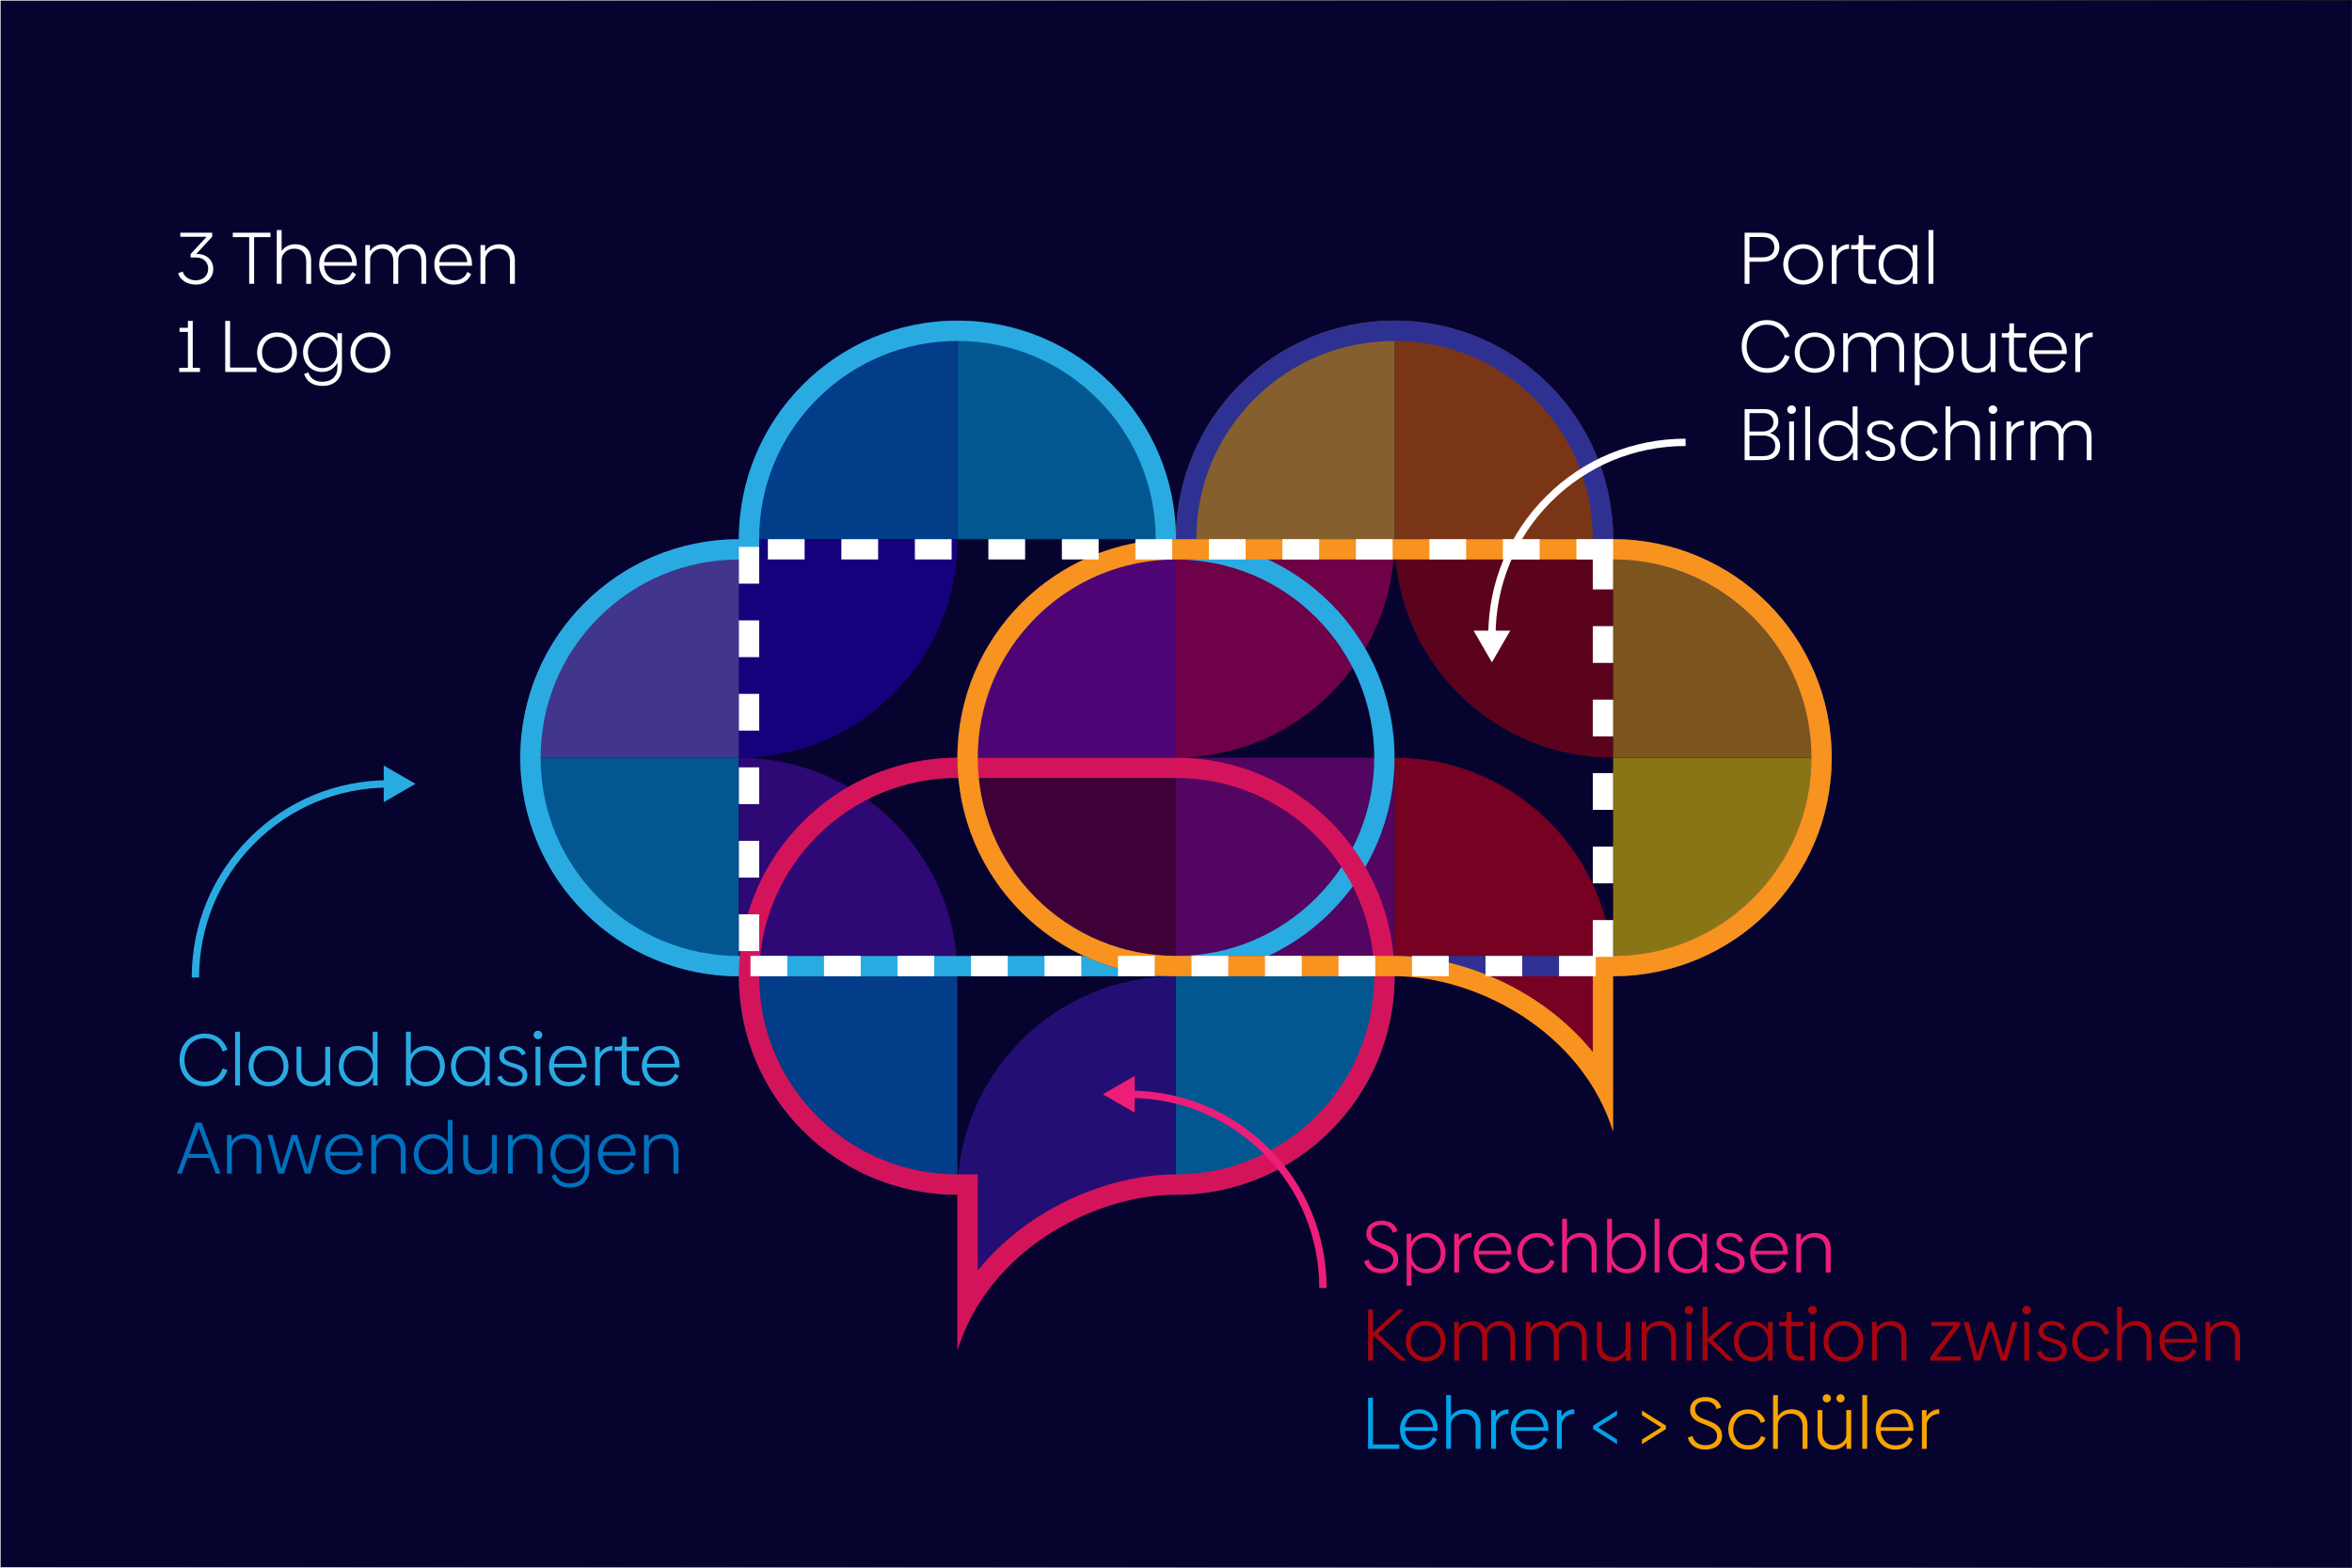 <?xml version="1.0" encoding="UTF-8"?> <svg xmlns="http://www.w3.org/2000/svg" xmlns:xlink="http://www.w3.org/1999/xlink" id="Ebene_1" data-name="Ebene 1" viewBox="0 0 1920 1280"><defs><style> .cls-1 { fill: #a6040d; } .cls-2 { fill: url(#Unbenannter_Verlauf); } .cls-3 { fill: #520eb1; } .cls-4 { fill: #d4145a; } .cls-5 { fill: #2300c3; } .cls-6 { fill: #8d06b4; } .cls-7 { fill: #6d0041; } .cls-8 { fill: #006fd8; } .cls-9 { fill: #ed1e79; } .cls-10 { fill: #0071bc; } .cls-11 { fill: #07032f; } .cls-12 { fill: #ca005c; } .cls-13 { fill: #95078d; } .cls-14 { fill: #e49c0f; } .cls-15 { fill: #fff; } .cls-16 { fill: #da0016; } .cls-17 { fill: #f7931e; } .cls-18 { fill: #2e3192; } .cls-19 { fill: #29abe2; } .cls-20 { opacity: .53; } .cls-21 { fill: #7664de; } .cls-22 { fill: #f6b22b; } .cls-23 { fill: #00a3e9; } .cls-24 { fill: #e06300; } .cls-25 { fill: #3c1bb2; } .cls-26 { fill: #f7a400; } .cls-27 { fill: #ffdc00; } </style><linearGradient id="Unbenannter_Verlauf" data-name="Unbenannter Verlauf" x1="-.5" y1="640" x2="1920.5" y2="640" gradientUnits="userSpaceOnUse"><stop offset="0" stop-color="#fff"></stop><stop offset="1" stop-color="#1d1d1b"></stop></linearGradient></defs><g><rect class="cls-11" width="1920" height="1280"></rect><path class="cls-2" d="M1920.5,1280.5H-.5V-.5h1921v1281ZM.5,1279.5h1919V.5H.5v1279Z"></path></g><g><path class="cls-19" d="M146.54,865.45c0-12.66,8.82-21.54,20.52-21.54,9.78,0,15.84,5.52,18.6,13.14l-3.84,1.56c-2.4-6.78-7.26-10.92-14.82-10.92-9.36,0-16.38,7.26-16.38,17.76s7.02,17.7,16.56,17.7c7.56,0,12.24-4.08,14.64-10.92l3.84,1.56c-2.76,7.74-8.58,13.14-18.42,13.14-11.88,0-20.7-8.88-20.7-21.48Z"></path><path class="cls-19" d="M191.96,842.41h3.96v43.86h-3.96v-43.86Z"></path><path class="cls-19" d="M202.94,870.49c0-9.48,6.78-16.5,16.26-16.5s16.26,7.02,16.26,16.5-6.78,16.44-16.26,16.44-16.26-7.02-16.26-16.44ZM231.44,870.49c0-7.56-4.98-12.9-12.18-12.9s-12.3,5.34-12.3,12.9,5.04,12.84,12.3,12.84,12.18-5.4,12.18-12.84Z"></path><path class="cls-19" d="M269.54,854.65v31.62h-3.78v-5.16c-1.92,3.18-5.88,5.82-10.98,5.82-8.1,0-12.72-5.28-12.72-12.84v-19.44h3.96v18.96c0,5.88,3.72,9.78,9.66,9.72,5.82,0,9.78-4.26,9.84-8.46v-20.22h4.02Z"></path><path class="cls-19" d="M308.23,842.41v43.86h-3.72v-6.66c-2.46,4.5-6.9,7.32-12.48,7.32-8.94,0-15.48-7.02-15.48-16.5s6.48-16.44,15.42-16.44c5.46,0,9.78,2.64,12.3,6.9v-18.48h3.96ZM304.39,870.43c0-7.56-4.86-12.9-11.94-12.9s-11.94,5.58-11.94,12.9,5.04,12.96,11.94,12.96,11.94-5.34,11.94-12.96Z"></path><path class="cls-19" d="M363.13,870.43c0,9.48-6.6,16.5-15.54,16.5-5.58,0-10.02-2.82-12.48-7.32v6.66h-3.72v-43.86h3.96v18.48c2.52-4.26,6.84-6.9,12.3-6.9,8.94,0,15.48,7.08,15.48,16.44ZM359.17,870.43c0-7.32-5.16-12.9-12-12.9s-11.94,5.34-11.94,12.9,4.92,12.96,11.94,12.96,12-5.52,12-12.96Z"></path><path class="cls-19" d="M399.79,854.65v31.62h-3.72v-6.84c-2.4,4.62-6.84,7.5-12.48,7.5-8.94,0-15.48-7.02-15.48-16.5s6.6-16.2,15.48-16.2c5.64,0,10.08,2.76,12.48,7.32v-6.9h3.72ZM395.95,870.43c0-7.56-4.86-12.9-11.94-12.9s-11.94,5.58-11.94,12.9,5.04,12.96,11.94,12.96,11.94-5.34,11.94-12.96Z"></path><path class="cls-19" d="M406.03,879.49l3.42-1.32c1.08,3.54,4.32,5.64,9.3,5.64s7.86-2.04,7.86-5.7c0-8.7-19.02-4.86-19.02-15.72,0-5.22,4.38-8.4,10.86-8.4,5.52,0,9.36,2.22,10.8,6.36l-3.36,1.32c-1.2-3.12-3.78-4.62-7.44-4.62-4.44,0-6.96,1.92-6.96,5.1,0,8.22,19.02,4.08,19.02,15.66,0,5.82-4.74,9.12-11.88,9.12-6.48,0-11.04-2.7-12.6-7.44Z"></path><path class="cls-19" d="M435.61,845.05c0-1.98,1.56-3.48,3.54-3.48s3.54,1.5,3.54,3.48-1.56,3.42-3.54,3.42-3.54-1.44-3.54-3.42ZM437.17,854.65h3.96v31.62h-3.96v-31.62Z"></path><path class="cls-19" d="M464.05,883.45c5.7,0,9.3-2.28,11.04-6.9l3.06,1.86c-2.22,5.28-6.84,8.52-14.16,8.52-9.3,0-15.84-7.02-15.84-16.44s6.84-16.5,15.6-16.5,15.12,7.02,15.12,15.78c0,.66,0,1.38-.06,1.8h-26.64c.48,7.14,5.22,11.88,11.88,11.88ZM475.03,868.57c-.42-6.78-4.68-11.28-11.16-11.28s-10.98,4.5-11.7,11.28h22.86Z"></path><path class="cls-19" d="M499.99,853.99v3.72c-5.88.06-10.2,4.38-10.2,9v19.56h-3.96v-31.62h3.78v5.16c1.92-3.18,5.7-5.82,10.38-5.82Z"></path><path class="cls-19" d="M507.55,876.01v-17.88h-5.88v-3.48h3.48c1.86,0,2.7-.9,2.7-2.76v-5.28h3.78v8.04h9.9v3.48h-9.96v17.52c0,4.5,2.34,7.08,6.72,7.08h3.78v3.54h-4.44c-6.54,0-10.08-3.9-10.08-10.26Z"></path><path class="cls-19" d="M539.89,883.45c5.7,0,9.3-2.28,11.04-6.9l3.06,1.86c-2.22,5.28-6.84,8.52-14.16,8.52-9.3,0-15.84-7.02-15.84-16.44s6.84-16.5,15.6-16.5,15.12,7.02,15.12,15.78c0,.66,0,1.38-.06,1.8h-26.64c.48,7.14,5.22,11.88,11.88,11.88ZM550.87,868.57c-.42-6.78-4.68-11.28-11.16-11.28s-10.98,4.5-11.7,11.28h22.86Z"></path><path class="cls-10" d="M171.32,945.43h-18.18l-4.8,12.84h-3.96l15.42-41.7h4.8l15.48,41.7h-3.96l-4.8-12.84ZM170.12,942.13l-7.86-21.24-7.92,21.24h15.78Z"></path><path class="cls-10" d="M213.38,939.13v19.14h-4.02v-18.48c0-6.42-3.66-10.26-9.9-10.2-6,0-10.08,4.32-10.2,8.88v19.8h-3.96v-31.62h3.78v5.28c1.92-3.24,5.94-5.94,11.28-5.94,8.28,0,13.02,5.1,13.02,13.14Z"></path><path class="cls-10" d="M262.28,926.65l-8.76,31.62h-4.68l-8.52-27.06-8.46,27.06h-4.74l-8.82-31.62h4.14l7.2,27.48,8.46-27.48h4.5l8.34,27.36,7.14-27.36h4.2Z"></path><path class="cls-10" d="M281.3,955.45c5.7,0,9.3-2.28,11.04-6.9l3.06,1.86c-2.22,5.28-6.84,8.52-14.16,8.52-9.3,0-15.84-7.02-15.84-16.44s6.84-16.5,15.6-16.5,15.12,7.02,15.12,15.78c0,.66,0,1.38-.06,1.8h-26.64c.48,7.14,5.22,11.88,11.88,11.88ZM292.28,940.57c-.42-6.78-4.68-11.28-11.16-11.28s-10.98,4.5-11.7,11.28h22.86Z"></path><path class="cls-10" d="M331.16,939.13v19.14h-4.02v-18.48c0-6.42-3.66-10.26-9.9-10.2-6,0-10.08,4.32-10.2,8.88v19.8h-3.96v-31.62h3.78v5.28c1.92-3.24,5.94-5.94,11.28-5.94,8.28,0,13.02,5.1,13.02,13.14Z"></path><path class="cls-10" d="M369.44,914.41v43.86h-3.72v-6.66c-2.46,4.5-6.9,7.32-12.48,7.32-8.94,0-15.48-7.02-15.48-16.5s6.48-16.44,15.42-16.44c5.46,0,9.78,2.64,12.3,6.9v-18.48h3.96ZM365.6,942.43c0-7.56-4.86-12.9-11.94-12.9s-11.94,5.58-11.94,12.9,5.04,12.96,11.94,12.96,11.94-5.34,11.94-12.96Z"></path><path class="cls-10" d="M405.62,926.65v31.62h-3.78v-5.16c-1.92,3.18-5.88,5.82-10.98,5.82-8.1,0-12.72-5.28-12.72-12.84v-19.44h3.96v18.96c0,5.88,3.72,9.78,9.66,9.72,5.82,0,9.78-4.26,9.84-8.46v-20.22h4.02Z"></path><path class="cls-10" d="M442.76,939.13v19.14h-4.02v-18.48c0-6.42-3.66-10.26-9.9-10.2-6,0-10.08,4.32-10.2,8.88v19.8h-3.96v-31.62h3.78v5.28c1.92-3.24,5.94-5.94,11.28-5.94,8.28,0,13.02,5.1,13.02,13.14Z"></path><path class="cls-10" d="M481.1,926.65v27.72c0,9.3-6,15.3-16.02,15.3-7.8,0-12.84-3.66-14.88-9.72l3.48-1.32c1.62,5.04,5.7,7.62,11.46,7.62,7.56,0,12.24-4.44,12.24-11.58v-3.9c-2.4,4.56-6.78,7.5-12.48,7.5-9,0-15.54-7.02-15.54-16.14s6.6-16.14,15.54-16.14c5.7,0,10.08,2.88,12.48,7.44v-6.78h3.72ZM477.14,942.31c0-7.44-4.86-12.78-11.76-12.78s-12.06,5.52-12.06,12.78,5.1,12.78,11.94,12.78,11.88-5.34,11.88-12.78Z"></path><path class="cls-10" d="M503.96,955.45c5.7,0,9.3-2.28,11.04-6.9l3.06,1.86c-2.22,5.28-6.84,8.52-14.16,8.52-9.3,0-15.84-7.02-15.84-16.44s6.84-16.5,15.6-16.5,15.12,7.02,15.12,15.78c0,.66,0,1.38-.06,1.8h-26.64c.48,7.14,5.22,11.88,11.88,11.88ZM514.94,940.57c-.42-6.78-4.68-11.28-11.16-11.28s-10.98,4.5-11.7,11.28h22.86Z"></path><path class="cls-10" d="M553.81,939.13v19.14h-4.02v-18.48c0-6.42-3.66-10.26-9.9-10.2-6,0-10.08,4.32-10.2,8.88v19.8h-3.96v-31.62h3.78v5.28c1.92-3.24,5.94-5.94,11.28-5.94,8.28,0,13.02,5.1,13.02,13.14Z"></path></g><g><path class="cls-9" d="M1113.45,1029.84l3.84-1.44c1.2,4.86,5.04,7.62,10.62,7.62s9.48-2.88,9.48-7.38c0-11.94-22.02-7.26-22.02-21.54,0-6.12,4.8-10.44,12.66-10.44,6.78,0,11.16,3.18,12.78,8.46l-3.84,1.44c-1.32-4.38-4.32-6.36-9.12-6.36-5.46,0-8.46,2.7-8.46,6.48,0,11.34,22.08,6.42,22.08,21.84,0,6.66-5.46,11.04-13.8,11.04-7.32,0-12.48-3.6-14.22-9.72Z"></path><path class="cls-9" d="M1180.05,1023.18c0,9.42-6.6,16.44-15.54,16.44-5.4,0-9.72-2.58-12.24-6.84v16.92h-3.96v-42.36h3.72v6.72c2.46-4.56,6.96-7.38,12.54-7.38,9,0,15.48,7.08,15.48,16.5ZM1176.09,1023.18c0-7.44-5.1-12.96-12-12.96s-11.94,5.34-11.94,12.96,4.86,12.9,11.94,12.9,12-5.52,12-12.9Z"></path><path class="cls-9" d="M1201.23,1006.68v3.72c-5.88.06-10.2,4.38-10.2,9v19.56h-3.96v-31.62h3.78v5.16c1.92-3.18,5.7-5.82,10.38-5.82Z"></path><path class="cls-9" d="M1218.99,1036.14c5.7,0,9.3-2.28,11.04-6.9l3.06,1.86c-2.22,5.28-6.84,8.52-14.16,8.52-9.3,0-15.84-7.02-15.84-16.44s6.84-16.5,15.6-16.5,15.12,7.02,15.12,15.78c0,.66,0,1.38-.06,1.8h-26.64c.48,7.14,5.22,11.88,11.88,11.88ZM1229.97,1021.26c-.42-6.78-4.68-11.28-11.16-11.28s-10.98,4.5-11.7,11.28h22.86Z"></path><path class="cls-9" d="M1238.67,1023.18c0-9.42,6.78-16.44,16.02-16.44,7.32,0,12.48,4.32,14.16,9.72l-3.6,1.44c-1.44-4.74-5.28-7.56-10.44-7.56-6.96,0-12.12,5.28-12.12,12.84s5.16,12.84,12.18,12.84c5.22,0,9.12-2.82,10.56-7.5l3.6,1.38c-1.68,5.4-6.84,9.72-14.22,9.72-9.3,0-16.14-6.96-16.14-16.44Z"></path><path class="cls-9" d="M1303.29,1019.82v19.14h-4.02v-18.48c0-6.42-3.66-10.26-9.9-10.2-6,0-10.08,4.32-10.2,8.88v19.8h-3.96v-43.86h3.96v17.22c1.98-3.12,5.88-5.64,11.1-5.64,8.28,0,13.02,5.1,13.02,13.14Z"></path><path class="cls-9" d="M1343.67,1023.12c0,9.48-6.6,16.5-15.54,16.5-5.58,0-10.02-2.82-12.48-7.32v6.66h-3.72v-43.86h3.96v18.48c2.52-4.26,6.84-6.9,12.3-6.9,8.94,0,15.48,7.08,15.48,16.44ZM1339.71,1023.12c0-7.32-5.16-12.9-12-12.9s-11.94,5.34-11.94,12.9,4.92,12.96,11.94,12.96,12-5.52,12-12.96Z"></path><path class="cls-9" d="M1350.69,995.1h3.96v43.86h-3.96v-43.86Z"></path><path class="cls-9" d="M1393.41,1007.34v31.62h-3.72v-6.84c-2.4,4.62-6.84,7.5-12.48,7.5-8.94,0-15.48-7.02-15.48-16.5s6.6-16.2,15.48-16.2c5.64,0,10.08,2.76,12.48,7.32v-6.9h3.72ZM1389.57,1023.12c0-7.56-4.86-12.9-11.94-12.9s-11.94,5.58-11.94,12.9,5.04,12.96,11.94,12.96,11.94-5.34,11.94-12.96Z"></path><path class="cls-9" d="M1399.65,1032.18l3.42-1.32c1.08,3.54,4.32,5.64,9.3,5.64s7.86-2.04,7.86-5.7c0-8.7-19.02-4.86-19.02-15.72,0-5.22,4.38-8.4,10.86-8.4,5.52,0,9.36,2.22,10.8,6.36l-3.36,1.32c-1.2-3.12-3.78-4.62-7.44-4.62-4.44,0-6.96,1.92-6.96,5.1,0,8.22,19.02,4.08,19.02,15.66,0,5.82-4.74,9.12-11.88,9.12-6.48,0-11.04-2.7-12.6-7.44Z"></path><path class="cls-9" d="M1444.59,1036.14c5.7,0,9.3-2.28,11.04-6.9l3.06,1.86c-2.22,5.28-6.84,8.52-14.16,8.52-9.3,0-15.84-7.02-15.84-16.44s6.84-16.5,15.6-16.5,15.12,7.02,15.12,15.78c0,.66,0,1.38-.06,1.8h-26.64c.48,7.14,5.22,11.88,11.88,11.88ZM1455.57,1021.26c-.42-6.78-4.68-11.28-11.16-11.28s-10.98,4.5-11.7,11.28h22.86Z"></path><path class="cls-9" d="M1494.45,1019.82v19.14h-4.02v-18.48c0-6.42-3.66-10.26-9.9-10.2-6,0-10.08,4.32-10.2,8.88v19.8h-3.96v-31.62h3.78v5.28c1.92-3.24,5.94-5.94,11.28-5.94,8.28,0,13.02,5.1,13.02,13.14Z"></path><path class="cls-1" d="M1143.27,1110.96l-22.5-20.7v20.7h-3.96v-41.7h3.96v18.84l20.46-18.84h4.8l-21.06,19.8,23.22,21.9h-4.92Z"></path><path class="cls-1" d="M1147.59,1095.18c0-9.48,6.78-16.5,16.26-16.5s16.26,7.02,16.26,16.5-6.78,16.44-16.26,16.44-16.26-7.02-16.26-16.44ZM1176.09,1095.18c0-7.56-4.98-12.9-12.18-12.9s-12.3,5.34-12.3,12.9,5.04,12.84,12.3,12.84,12.18-5.4,12.18-12.84Z"></path><path class="cls-1" d="M1236.87,1091.52v19.44h-3.96v-18.78c0-5.88-3.6-9.96-9.36-9.9-5.7,0-9.48,4.5-9.54,8.4v20.28h-4.02v-18.78c0-5.94-3.54-9.96-9.3-9.9-5.7,0-9.48,4.44-9.6,8.4v20.28h-3.96v-31.62h3.78v5.16c1.8-3.12,5.64-5.82,10.74-5.82,5.7,0,9.48,2.64,11.22,7.08,1.5-3.6,5.52-7.08,11.52-7.08,7.86,0,12.48,5.34,12.48,12.84Z"></path><path class="cls-1" d="M1295.31,1091.52v19.44h-3.96v-18.78c0-5.88-3.6-9.96-9.36-9.9-5.7,0-9.48,4.5-9.54,8.4v20.28h-4.02v-18.78c0-5.94-3.54-9.96-9.3-9.9-5.7,0-9.48,4.44-9.6,8.4v20.28h-3.96v-31.62h3.78v5.16c1.8-3.12,5.64-5.82,10.74-5.82,5.7,0,9.48,2.64,11.22,7.08,1.5-3.6,5.52-7.08,11.52-7.08,7.86,0,12.48,5.34,12.48,12.84Z"></path><path class="cls-1" d="M1331.07,1079.34v31.62h-3.78v-5.16c-1.92,3.18-5.88,5.82-10.98,5.82-8.1,0-12.72-5.28-12.72-12.84v-19.44h3.96v18.96c0,5.88,3.72,9.78,9.66,9.72,5.82,0,9.78-4.26,9.84-8.46v-20.22h4.02Z"></path><path class="cls-1" d="M1368.21,1091.82v19.14h-4.02v-18.48c0-6.42-3.66-10.26-9.9-10.2-6,0-10.08,4.32-10.2,8.88v19.8h-3.96v-31.62h3.78v5.28c1.92-3.24,5.94-5.94,11.28-5.94,8.28,0,13.02,5.1,13.02,13.14Z"></path><path class="cls-1" d="M1375.29,1069.74c0-1.98,1.56-3.48,3.54-3.48s3.54,1.5,3.54,3.48-1.56,3.42-3.54,3.42-3.54-1.44-3.54-3.42ZM1376.85,1079.34h3.96v31.62h-3.96v-31.62Z"></path><path class="cls-1" d="M1410.75,1110.96l-16.86-16.14v16.14h-3.96v-43.86h3.96v25.74l16.2-13.5h4.74l-16.68,14.52,17.22,17.1h-4.62Z"></path><path class="cls-1" d="M1447.05,1079.34v31.62h-3.72v-6.84c-2.4,4.62-6.84,7.5-12.48,7.5-8.94,0-15.48-7.02-15.48-16.5s6.6-16.2,15.48-16.2c5.64,0,10.08,2.76,12.48,7.32v-6.9h3.72ZM1443.21,1095.12c0-7.56-4.86-12.9-11.94-12.9s-11.94,5.58-11.94,12.9,5.04,12.96,11.94,12.96,11.94-5.34,11.94-12.96Z"></path><path class="cls-1" d="M1458.21,1100.7v-17.88h-5.88v-3.48h3.48c1.86,0,2.7-.9,2.7-2.76v-5.28h3.78v8.04h9.9v3.48h-9.96v17.52c0,4.5,2.34,7.08,6.72,7.08h3.78v3.54h-4.44c-6.54,0-10.08-3.9-10.08-10.26Z"></path><path class="cls-1" d="M1476.09,1069.74c0-1.98,1.56-3.48,3.54-3.48s3.54,1.5,3.54,3.48-1.56,3.42-3.54,3.42-3.54-1.44-3.54-3.42ZM1477.65,1079.34h3.96v31.62h-3.96v-31.62Z"></path><path class="cls-1" d="M1488.63,1095.18c0-9.48,6.78-16.5,16.26-16.5s16.26,7.02,16.26,16.5-6.78,16.44-16.26,16.44-16.26-7.02-16.26-16.44ZM1517.13,1095.18c0-7.56-4.98-12.9-12.18-12.9s-12.3,5.34-12.3,12.9,5.04,12.84,12.3,12.84,12.18-5.4,12.18-12.84Z"></path><path class="cls-1" d="M1556.25,1091.82v19.14h-4.02v-18.48c0-6.42-3.66-10.26-9.9-10.2-6,0-10.08,4.32-10.2,8.88v19.8h-3.96v-31.62h3.78v5.28c1.92-3.24,5.94-5.94,11.28-5.94,8.28,0,13.02,5.1,13.02,13.14Z"></path><path class="cls-1" d="M1600.59,1107.66v3.3h-24.78v-3l19.26-25.32h-18.36v-3.3h23.16v3.06l-19.08,25.26h19.8Z"></path><path class="cls-1" d="M1646.91,1079.34l-8.76,31.62h-4.68l-8.52-27.06-8.46,27.06h-4.74l-8.82-31.62h4.14l7.2,27.48,8.46-27.48h4.5l8.34,27.36,7.14-27.36h4.2Z"></path><path class="cls-1" d="M1650.87,1069.74c0-1.98,1.56-3.48,3.54-3.48s3.54,1.5,3.54,3.48-1.56,3.42-3.54,3.42-3.54-1.44-3.54-3.42ZM1652.43,1079.34h3.96v31.62h-3.96v-31.62Z"></path><path class="cls-1" d="M1662.63,1104.18l3.42-1.32c1.08,3.54,4.32,5.64,9.3,5.64s7.86-2.04,7.86-5.7c0-8.7-19.02-4.86-19.02-15.72,0-5.22,4.38-8.4,10.86-8.4,5.52,0,9.36,2.22,10.8,6.36l-3.36,1.32c-1.2-3.12-3.78-4.62-7.44-4.62-4.44,0-6.96,1.92-6.96,5.1,0,8.22,19.02,4.08,19.02,15.66,0,5.82-4.74,9.12-11.88,9.12-6.48,0-11.04-2.7-12.6-7.44Z"></path><path class="cls-1" d="M1691.67,1095.18c0-9.42,6.78-16.44,16.02-16.44,7.32,0,12.48,4.32,14.16,9.72l-3.6,1.44c-1.44-4.74-5.28-7.56-10.44-7.56-6.96,0-12.12,5.28-12.12,12.84s5.16,12.84,12.18,12.84c5.22,0,9.12-2.82,10.56-7.5l3.6,1.38c-1.68,5.4-6.84,9.72-14.22,9.72-9.3,0-16.14-6.96-16.14-16.44Z"></path><path class="cls-1" d="M1756.29,1091.82v19.14h-4.02v-18.48c0-6.42-3.66-10.26-9.9-10.2-6,0-10.08,4.32-10.2,8.88v19.8h-3.96v-43.86h3.96v17.22c1.98-3.12,5.88-5.64,11.1-5.64,8.28,0,13.02,5.1,13.02,13.14Z"></path><path class="cls-1" d="M1778.73,1108.14c5.7,0,9.3-2.28,11.04-6.9l3.06,1.86c-2.22,5.28-6.84,8.52-14.16,8.52-9.3,0-15.84-7.02-15.84-16.44s6.84-16.5,15.6-16.5,15.12,7.02,15.12,15.78c0,.66,0,1.38-.06,1.8h-26.64c.48,7.14,5.22,11.88,11.88,11.88ZM1789.71,1093.26c-.42-6.78-4.68-11.28-11.16-11.28s-10.98,4.5-11.7,11.28h22.86Z"></path><path class="cls-1" d="M1828.58,1091.82v19.14h-4.02v-18.48c0-6.42-3.66-10.26-9.9-10.2-6,0-10.08,4.32-10.2,8.88v19.8h-3.96v-31.62h3.78v5.28c1.92-3.24,5.94-5.94,11.28-5.94,8.28,0,13.02,5.1,13.02,13.14Z"></path><path class="cls-23" d="M1142.31,1179.36v3.6h-25.5v-41.7h3.96v38.1h21.54Z"></path><path class="cls-23" d="M1158.75,1180.14c5.7,0,9.3-2.28,11.04-6.9l3.06,1.86c-2.22,5.28-6.84,8.52-14.16,8.52-9.3,0-15.84-7.02-15.84-16.44s6.84-16.5,15.6-16.5,15.12,7.02,15.12,15.78c0,.66,0,1.38-.06,1.8h-26.64c.48,7.14,5.22,11.88,11.88,11.88ZM1169.73,1165.26c-.42-6.78-4.68-11.28-11.16-11.28s-10.98,4.5-11.7,11.28h22.86Z"></path><path class="cls-23" d="M1208.61,1163.82v19.14h-4.02v-18.48c0-6.42-3.66-10.26-9.9-10.2-6,0-10.08,4.32-10.2,8.88v19.8h-3.96v-43.86h3.96v17.22c1.98-3.12,5.88-5.64,11.1-5.64,8.28,0,13.02,5.1,13.02,13.14Z"></path><path class="cls-23" d="M1231.41,1150.68v3.72c-5.88.06-10.2,4.38-10.2,9v19.56h-3.96v-31.62h3.78v5.16c1.92-3.18,5.7-5.82,10.38-5.82Z"></path><path class="cls-23" d="M1249.17,1180.14c5.7,0,9.3-2.28,11.04-6.9l3.06,1.86c-2.22,5.28-6.84,8.52-14.16,8.52-9.3,0-15.84-7.02-15.84-16.44s6.84-16.5,15.6-16.5,15.12,7.02,15.12,15.78c0,.66,0,1.38-.06,1.8h-26.64c.48,7.14,5.22,11.88,11.88,11.88ZM1260.15,1165.26c-.42-6.78-4.68-11.28-11.16-11.28s-10.98,4.5-11.7,11.28h22.86Z"></path><path class="cls-23" d="M1285.11,1150.68v3.72c-5.88.06-10.2,4.38-10.2,9v19.56h-3.96v-31.62h3.78v5.16c1.92-3.18,5.7-5.82,10.38-5.82Z"></path><path class="cls-23" d="M1320.03,1155.54l-15.66,9.84,15.66,9.96v3.84l-19.56-12.36v-2.82l19.56-12.3v3.84Z"></path><path class="cls-26" d="M1359.93,1164v2.82l-19.56,12.36v-3.84l15.66-9.9-15.66-9.9v-3.84l19.56,12.3Z"></path><path class="cls-26" d="M1377.75,1173.84l3.84-1.44c1.2,4.86,5.04,7.62,10.62,7.62s9.48-2.88,9.48-7.38c0-11.94-22.02-7.26-22.02-21.54,0-6.12,4.8-10.44,12.66-10.44,6.78,0,11.16,3.18,12.78,8.46l-3.84,1.44c-1.32-4.38-4.32-6.36-9.12-6.36-5.46,0-8.46,2.7-8.46,6.48,0,11.34,22.08,6.42,22.08,21.84,0,6.66-5.46,11.04-13.8,11.04-7.32,0-12.48-3.6-14.22-9.72Z"></path><path class="cls-26" d="M1410.87,1167.18c0-9.42,6.78-16.44,16.02-16.44,7.32,0,12.48,4.32,14.16,9.72l-3.6,1.44c-1.44-4.74-5.28-7.56-10.44-7.56-6.96,0-12.12,5.28-12.12,12.84s5.16,12.84,12.18,12.84c5.22,0,9.12-2.82,10.56-7.5l3.6,1.38c-1.68,5.4-6.84,9.72-14.22,9.72-9.3,0-16.14-6.96-16.14-16.44Z"></path><path class="cls-26" d="M1475.49,1163.82v19.14h-4.02v-18.48c0-6.42-3.66-10.26-9.9-10.2-6,0-10.08,4.32-10.2,8.88v19.8h-3.96v-43.86h3.96v17.22c1.98-3.12,5.88-5.64,11.1-5.64,8.28,0,13.02,5.1,13.02,13.14Z"></path><path class="cls-26" d="M1511.19,1151.34v31.62h-3.78v-5.16c-1.92,3.18-5.88,5.82-10.98,5.82-8.1,0-12.72-5.28-12.72-12.84v-19.44h3.96v18.96c0,5.88,3.72,9.78,9.66,9.72,5.82,0,9.78-4.26,9.84-8.46v-20.22h4.02ZM1487.91,1141.68c0-1.86,1.56-3.3,3.42-3.3s3.3,1.5,3.3,3.36-1.56,3.3-3.36,3.3-3.36-1.44-3.36-3.36ZM1499.07,1141.68c0-1.86,1.62-3.3,3.42-3.3s3.36,1.5,3.36,3.36-1.56,3.3-3.42,3.3c-1.74,0-3.36-1.44-3.36-3.36Z"></path><path class="cls-26" d="M1520.25,1139.1h3.96v43.86h-3.96v-43.86Z"></path><path class="cls-26" d="M1547.13,1180.14c5.7,0,9.3-2.28,11.04-6.9l3.06,1.86c-2.22,5.28-6.84,8.52-14.16,8.52-9.3,0-15.84-7.02-15.84-16.44s6.84-16.5,15.6-16.5,15.12,7.02,15.12,15.78c0,.66,0,1.38-.06,1.8h-26.64c.48,7.14,5.22,11.88,11.88,11.88ZM1558.11,1165.26c-.42-6.78-4.68-11.28-11.16-11.28s-10.98,4.5-11.7,11.28h22.86Z"></path><path class="cls-26" d="M1583.06,1150.68v3.72c-5.88.06-10.2,4.38-10.2,9v19.56h-3.96v-31.62h3.78v5.16c1.92-3.18,5.7-5.82,10.38-5.82Z"></path></g><g><g class="cls-20"><path class="cls-23" d="M960,440.22c0-98.54-79.88-178.42-178.42-178.42v178.42h178.42Z"></path><path class="cls-8" d="M781.58,261.8c-98.54,0-178.42,79.88-178.42,178.42h178.42v-178.42Z"></path><path class="cls-5" d="M603.16,618.64c98.54,0,178.42-79.88,178.42-178.42h-178.42v178.42Z"></path><path class="cls-25" d="M960,797.06c-98.54,0-178.42,79.88-178.42,178.42h178.42v-178.42Z"></path><path class="cls-8" d="M603.16,797.06c0,98.54,79.88,178.42,178.42,178.42v-178.42h-178.42Z"></path><path class="cls-21" d="M603.16,440.22c-98.54,0-178.42,79.88-178.42,178.42h178.42v-178.42Z"></path><path class="cls-23" d="M424.74,618.64c0,98.54,79.88,178.42,178.42,178.42v-178.42h-178.42Z"></path><path class="cls-23" d="M1138.42,797.06c0,98.54-79.88,178.42-178.42,178.42v-178.42h178.42Z"></path><path class="cls-3" d="M603.16,618.64c98.54,0,178.42,79.88,178.42,178.42h-178.42v-178.42Z"></path><path class="cls-25" d="M960,975.47h-178.42v126.97c25.27-81.5,111.19-126.97,178.42-126.97"></path><rect class="cls-13" x="960" y="618.64" width="178.42" height="178.43"></rect><path class="cls-24" d="M1316.84,440.22c0-98.54-79.88-178.42-178.42-178.42v178.42h178.42Z"></path><path class="cls-12" d="M960,618.64c98.54,0,178.42-79.88,178.42-178.42h-178.42v178.42Z"></path><path class="cls-27" d="M1495.26,618.64c0,98.54-79.88,178.42-178.42,178.42v-178.42h178.42Z"></path><path class="cls-6" d="M960,440.22c-98.54,0-178.42,79.88-178.42,178.42h178.42v-178.42Z"></path><path class="cls-1" d="M1316.84,618.64c-98.54,0-178.42-79.88-178.42-178.42h178.42v178.42Z"></path><path class="cls-22" d="M1138.42,261.8c-98.54,0-178.42,79.88-178.42,178.42h178.42v-178.42Z"></path><path class="cls-16" d="M1138.42,797.06h178.42v126.97c-25.27-81.5-111.19-126.97-178.42-126.97"></path><path class="cls-16" d="M1138.42,618.64c98.54,0,178.42,79.88,178.42,178.42h-178.42v-178.42Z"></path><path class="cls-7" d="M781.58,618.64c0,98.54,79.88,178.42,178.42,178.42v-178.42h-178.42Z"></path><path class="cls-14" d="M1495.26,618.64c0-98.54-79.88-178.42-178.42-178.42v178.42h178.42Z"></path></g><path class="cls-19" d="M781.58,278.37c43.23,0,83.87,16.83,114.44,47.4,30.54,30.54,47.37,71.13,47.4,114.32v.46s.02.56.02.56l.79,15.74h15.76c43.23,0,83.87,16.83,114.44,47.4,30.57,30.57,47.4,71.21,47.4,114.44s-16.84,83.87-47.4,114.44c-30.57,30.57-71.21,47.4-114.44,47.4h-356.84c-43.23,0-83.87-16.83-114.44-47.4-30.57-30.57-47.4-71.21-47.4-114.44s16.83-83.87,47.4-114.44,71.21-47.4,114.44-47.4h16.57v-16.57c0-.06,0-.12,0-.18.03-43.18,16.87-83.77,47.4-114.31,30.57-30.57,71.21-47.4,114.44-47.4M781.58,261.8c-98.54,0-178.42,79.88-178.42,178.42h0s0,.04,0,.06h0c-98.54,0-178.42,79.88-178.42,178.42h0c0,98.54,79.88,178.42,178.42,178.42h356.84c98.54,0,178.42-79.88,178.42-178.42h0c0-98.54-79.88-178.42-178.42-178.42h0s0-.04,0-.05h0c0-98.54-79.88-178.42-178.42-178.42h0Z"></path><path class="cls-18" d="M1138.42,278.37c43.23,0,83.87,16.83,114.44,47.4,30.54,30.54,47.37,71.13,47.4,114.32v.46s.02.56.02.56l.79,15.74h15.76c43.23,0,83.87,16.83,114.44,47.4s47.4,71.21,47.4,114.44-16.83,83.87-47.4,114.44c-30.57,30.57-71.21,47.4-114.44,47.4h-356.84c-43.23,0-83.87-16.83-114.44-47.4-30.57-30.57-47.4-71.21-47.4-114.44s16.83-83.87,47.4-114.44,71.21-47.4,114.44-47.4h16.57v-16.57c0-.06,0-.12,0-.17.03-43.19,16.86-83.78,47.4-114.32,30.57-30.57,71.21-47.4,114.44-47.4M1138.42,261.8c-98.54,0-178.42,79.88-178.42,178.42h0s0,.04,0,.06h0c-98.54,0-178.42,79.88-178.42,178.42h0c0,98.54,79.88,178.42,178.42,178.42h356.84c98.54,0,178.42-79.88,178.42-178.42h0c0-98.54-79.88-178.42-178.42-178.42h0s0-.04,0-.05h0c0-98.54-79.88-178.42-178.42-178.42h0Z"></path><path class="cls-4" d="M960,635.21c43.23,0,83.87,16.83,114.44,47.4,30.57,30.57,47.4,71.21,47.4,114.44s-16.83,83.87-47.4,114.44c-30.57,30.57-71.21,47.4-114.44,47.4-37.75,0-79.3,12.98-114,35.61-18.5,12.07-34.6,26.47-47.85,42.82v-78.43h-16.57c-43.23,0-83.87-16.83-114.44-47.4s-47.4-71.21-47.4-114.44,16.84-83.87,47.4-114.44c30.57-30.57,71.21-47.4,114.44-47.4h178.42M960,618.64h-178.42c-98.54,0-178.42,79.88-178.42,178.42h0c0,98.54,79.88,178.42,178.42,178.42h0v126.97c25.27-81.5,111.19-126.97,178.42-126.97,98.54,0,178.42-79.88,178.42-178.42h0c0-98.54-79.88-178.42-178.42-178.42h0Z"></path><path class="cls-17" d="M1316.83,456.79c43.23,0,83.88,16.84,114.45,47.4,30.57,30.57,47.4,71.21,47.4,114.45s-16.83,83.88-47.4,114.44c-30.57,30.57-71.21,47.41-114.44,47.41h-16.57v78.43c-13.14-16.21-29.09-30.52-47.41-42.53-34.47-22.6-75.85-35.69-113.52-35.89h-.05s-.05,0-.05,0h-179.24c-43.23,0-83.88-16.84-114.45-47.4-30.57-30.57-47.4-71.21-47.4-114.45s16.83-83.88,47.4-114.45c30.57-30.57,71.21-47.4,114.45-47.4h356.83M1316.83,440.22h-356.83c-98.54,0-178.42,79.88-178.42,178.42s79.88,178.42,178.42,178.42h179.24c67.11.37,152.43,45.79,177.59,126.96v-126.96c98.54,0,178.42-79.88,178.42-178.42s-79.88-178.42-178.42-178.42h0Z"></path><path class="cls-15" d="M1316.84,440.22h-30v16.57h13.43v24.45h16.57v-41.02h0ZM1256.84,440.22h-30v16.57h30v-16.57h0ZM1196.84,440.22h-30v16.57h30v-16.57h0ZM1136.84,440.22h-30v16.57h30v-16.57h0ZM1076.84,440.22h-30v16.57h30v-16.57h0ZM1016.84,440.22h-30v16.57h30v-16.57h0ZM956.84,440.22h-30v16.57h30v-16.57h0ZM896.84,440.22h-30v16.57h30v-16.57h0ZM836.84,440.22h-30v16.57h30v-16.57h0ZM776.84,440.22h-30v16.57h30v-16.57h0ZM716.84,440.22h-30v16.57h30v-16.57h0ZM656.84,440.22h-30v16.57h30v-16.57h0ZM619.73,446.54h-16.57v30h16.57v-30h0ZM619.73,506.54h-16.57v30h16.57v-30h0ZM619.73,566.54h-16.57v30h16.57v-30h0ZM619.73,626.54h-16.57v30h16.57v-30h0ZM619.73,686.54h-16.57v30h16.57v-30h0ZM619.73,746.54h-16.57v30h16.57v-30h0ZM642.65,780.48h-30v16.57h30v-16.57h0ZM702.65,780.48h-30v16.57h30v-16.57h0ZM762.65,780.48h-30v16.57h30v-16.57h0ZM822.65,780.48h-30v16.57h30v-16.57h0ZM882.65,780.48h-30v16.57h30v-16.57h0ZM942.65,780.48h-30v16.57h30v-16.57h0ZM1002.65,780.48h-30v16.57h30v-16.57h0ZM1062.65,780.48h-30v16.57h30v-16.57h0ZM1122.65,780.48h-30v16.57h30v-16.57h0ZM1182.65,780.48h-30v16.57h30v-16.57h0ZM1242.65,780.48h-30v16.57h30v-16.57h0ZM1316.84,751.24h-16.57v29.24h-27.61v16.57h30v-15.81h14.19v-30h0ZM1316.84,691.24h-16.57v30h16.57v-30h0ZM1316.84,631.24h-16.57v30h16.57v-30h0ZM1316.84,571.24h-16.57v30h16.57v-30h0ZM1316.84,511.24h-16.57v30h16.57v-30h0Z"></path></g><g><path class="cls-15" d="M1452.51,201.83c0,7.2-5.16,11.88-13.32,11.88h-11.04v18h-3.96v-41.7h15c8.22,0,13.32,4.62,13.32,11.82ZM1448.43,201.83c0-4.92-3.36-8.28-9.42-8.28h-10.86v16.56h10.86c6.06,0,9.42-3.3,9.42-8.28Z"></path><path class="cls-15" d="M1455.75,215.93c0-9.48,6.78-16.5,16.26-16.5s16.26,7.02,16.26,16.5-6.78,16.44-16.26,16.44-16.26-7.02-16.26-16.44ZM1484.25,215.93c0-7.56-4.98-12.9-12.18-12.9s-12.3,5.34-12.3,12.9,5.04,12.84,12.3,12.84,12.18-5.4,12.18-12.84Z"></path><path class="cls-15" d="M1509.45,199.43v3.72c-5.88.06-10.2,4.38-10.2,9v19.56h-3.96v-31.62h3.78v5.16c1.92-3.18,5.7-5.82,10.38-5.82Z"></path><path class="cls-15" d="M1517.01,221.45v-17.88h-5.88v-3.48h3.48c1.86,0,2.7-.9,2.7-2.76v-5.28h3.78v8.04h9.9v3.48h-9.96v17.52c0,4.5,2.34,7.08,6.72,7.08h3.78v3.54h-4.44c-6.54,0-10.08-3.9-10.08-10.26Z"></path><path class="cls-15" d="M1565.19,200.09v31.62h-3.72v-6.84c-2.4,4.62-6.84,7.5-12.48,7.5-8.94,0-15.48-7.02-15.48-16.5s6.6-16.2,15.48-16.2c5.64,0,10.08,2.76,12.48,7.32v-6.9h3.72ZM1561.35,215.87c0-7.56-4.86-12.9-11.94-12.9s-11.94,5.58-11.94,12.9,5.04,12.96,11.94,12.96,11.94-5.34,11.94-12.96Z"></path><path class="cls-15" d="M1574.31,187.85h3.96v43.86h-3.96v-43.86Z"></path><path class="cls-15" d="M1421.79,282.89c0-12.66,8.82-21.54,20.52-21.54,9.78,0,15.84,5.52,18.6,13.14l-3.84,1.56c-2.4-6.78-7.26-10.92-14.82-10.92-9.36,0-16.38,7.26-16.38,17.76s7.02,17.7,16.56,17.7c7.56,0,12.24-4.08,14.64-10.92l3.84,1.56c-2.76,7.74-8.58,13.14-18.42,13.14-11.88,0-20.7-8.88-20.7-21.48Z"></path><path class="cls-15" d="M1465.11,287.93c0-9.48,6.78-16.5,16.26-16.5s16.26,7.02,16.26,16.5-6.78,16.44-16.26,16.44-16.26-7.02-16.26-16.44ZM1493.61,287.93c0-7.56-4.98-12.9-12.18-12.9s-12.3,5.34-12.3,12.9,5.04,12.84,12.3,12.84,12.18-5.4,12.18-12.84Z"></path><path class="cls-15" d="M1554.39,284.27v19.44h-3.96v-18.78c0-5.88-3.6-9.96-9.36-9.9-5.7,0-9.48,4.5-9.54,8.4v20.28h-4.02v-18.78c0-5.94-3.54-9.96-9.3-9.9-5.7,0-9.48,4.44-9.6,8.4v20.28h-3.96v-31.62h3.78v5.16c1.8-3.12,5.64-5.82,10.74-5.82,5.7,0,9.48,2.64,11.22,7.08,1.5-3.6,5.52-7.08,11.52-7.08,7.86,0,12.48,5.34,12.48,12.84Z"></path><path class="cls-15" d="M1594.83,287.93c0,9.42-6.6,16.44-15.54,16.44-5.4,0-9.72-2.58-12.24-6.84v16.92h-3.96v-42.36h3.72v6.72c2.46-4.56,6.96-7.38,12.54-7.38,9,0,15.48,7.08,15.48,16.5ZM1590.87,287.93c0-7.44-5.1-12.96-12-12.96s-11.94,5.34-11.94,12.96,4.86,12.9,11.94,12.9,12-5.52,12-12.9Z"></path><path class="cls-15" d="M1628.91,272.09v31.62h-3.78v-5.16c-1.92,3.18-5.88,5.82-10.98,5.82-8.1,0-12.72-5.28-12.72-12.84v-19.44h3.96v18.96c0,5.88,3.72,9.78,9.66,9.72,5.82,0,9.78-4.26,9.84-8.46v-20.22h4.02Z"></path><path class="cls-15" d="M1640.01,293.45v-17.88h-5.88v-3.48h3.48c1.86,0,2.7-.9,2.7-2.76v-5.28h3.78v8.04h9.9v3.48h-9.96v17.52c0,4.5,2.34,7.08,6.72,7.08h3.78v3.54h-4.44c-6.54,0-10.08-3.9-10.08-10.26Z"></path><path class="cls-15" d="M1672.34,300.89c5.7,0,9.3-2.28,11.04-6.9l3.06,1.86c-2.22,5.28-6.84,8.52-14.16,8.52-9.3,0-15.84-7.02-15.84-16.44s6.84-16.5,15.6-16.5,15.12,7.02,15.12,15.78c0,.66,0,1.38-.06,1.8h-26.64c.48,7.14,5.22,11.88,11.88,11.88ZM1683.32,286.01c-.42-6.78-4.68-11.28-11.16-11.28s-10.98,4.5-11.7,11.28h22.86Z"></path><path class="cls-15" d="M1708.28,271.43v3.72c-5.88.06-10.2,4.38-10.2,9v19.56h-3.96v-31.62h3.78v5.16c1.92-3.18,5.7-5.82,10.38-5.82Z"></path><path class="cls-15" d="M1453.17,364.25c0,7.02-4.86,11.46-13.2,11.46h-15.78v-41.7h16.02c7.62,0,11.52,4.2,11.52,10.14,0,4.44-2.76,7.92-6.84,9.48,5.16,1.5,8.28,5.22,8.28,10.62ZM1439.49,337.31h-11.34v15h11.1c4.68,0,8.46-2.88,8.46-7.5,0-4.38-2.76-7.5-8.22-7.5ZM1449.15,363.95c0-5.28-3.78-8.34-9.66-8.34h-11.34v16.8h11.4c6.12,0,9.6-3.18,9.6-8.46Z"></path><path class="cls-15" d="M1458.99,334.49c0-1.98,1.56-3.48,3.54-3.48s3.54,1.5,3.54,3.48-1.56,3.42-3.54,3.42-3.54-1.44-3.54-3.42ZM1460.55,344.09h3.96v31.62h-3.96v-31.62Z"></path><path class="cls-15" d="M1473.63,331.85h3.96v43.86h-3.96v-43.86Z"></path><path class="cls-15" d="M1516.34,331.85v43.86h-3.72v-6.66c-2.46,4.5-6.9,7.32-12.48,7.32-8.94,0-15.48-7.02-15.48-16.5s6.48-16.44,15.42-16.44c5.46,0,9.78,2.64,12.3,6.9v-18.48h3.96ZM1512.5,359.87c0-7.56-4.86-12.9-11.94-12.9s-11.94,5.58-11.94,12.9,5.04,12.96,11.94,12.96,11.94-5.34,11.94-12.96Z"></path><path class="cls-15" d="M1522.59,368.93l3.42-1.32c1.08,3.54,4.32,5.64,9.3,5.64s7.86-2.04,7.86-5.7c0-8.7-19.02-4.86-19.02-15.72,0-5.22,4.38-8.4,10.86-8.4,5.52,0,9.36,2.22,10.8,6.36l-3.36,1.32c-1.2-3.12-3.78-4.62-7.44-4.62-4.44,0-6.96,1.92-6.96,5.1,0,8.22,19.02,4.08,19.02,15.66,0,5.82-4.74,9.12-11.88,9.12-6.48,0-11.04-2.7-12.6-7.44Z"></path><path class="cls-15" d="M1551.63,359.93c0-9.42,6.78-16.44,16.02-16.44,7.32,0,12.48,4.32,14.16,9.72l-3.6,1.44c-1.44-4.74-5.28-7.56-10.44-7.56-6.96,0-12.12,5.28-12.12,12.84s5.16,12.84,12.18,12.84c5.22,0,9.12-2.82,10.56-7.5l3.6,1.38c-1.68,5.4-6.84,9.72-14.22,9.72-9.3,0-16.14-6.96-16.14-16.44Z"></path><path class="cls-15" d="M1616.24,356.57v19.14h-4.02v-18.48c0-6.42-3.66-10.26-9.9-10.2-6,0-10.08,4.32-10.2,8.88v19.8h-3.96v-43.86h3.96v17.22c1.98-3.12,5.88-5.64,11.1-5.64,8.28,0,13.02,5.1,13.02,13.14Z"></path><path class="cls-15" d="M1623.32,334.49c0-1.98,1.56-3.48,3.54-3.48s3.54,1.5,3.54,3.48-1.56,3.42-3.54,3.42-3.54-1.44-3.54-3.42ZM1624.88,344.09h3.96v31.62h-3.96v-31.62Z"></path><path class="cls-15" d="M1652.12,343.43v3.72c-5.88.06-10.2,4.38-10.2,9v19.56h-3.96v-31.62h3.78v5.16c1.92-3.18,5.7-5.82,10.38-5.82Z"></path><path class="cls-15" d="M1707.38,356.27v19.44h-3.96v-18.78c0-5.88-3.6-9.96-9.36-9.9-5.7,0-9.48,4.5-9.54,8.4v20.28h-4.02v-18.78c0-5.94-3.54-9.96-9.3-9.9-5.7,0-9.48,4.44-9.6,8.4v20.28h-3.96v-31.62h3.78v5.16c1.8-3.12,5.64-5.82,10.74-5.82,5.7,0,9.48,2.64,11.22,7.08,1.5-3.6,5.52-7.08,11.52-7.08,7.86,0,12.48,5.34,12.48,12.84Z"></path></g><g><path class="cls-19" d="M162.53,798.12h-6c0-43.07,16.75-83.54,47.16-113.95s70.88-47.16,113.95-47.16v6c-41.47,0-80.43,16.13-109.71,45.41-29.28,29.28-45.41,68.24-45.41,109.71Z"></path><polygon class="cls-19" points="313.27 654.96 339.17 640 313.27 625.04 313.27 654.96"></polygon></g><g><path class="cls-15" d="M1220.89,519.28h-6c0-43.07,16.75-83.54,47.16-113.95s70.88-47.16,113.95-47.16v6c-41.47,0-80.43,16.13-109.71,45.41-29.28,29.28-45.41,68.24-45.41,109.71Z"></path><polygon class="cls-15" points="1202.93 514.9 1217.89 540.8 1232.84 514.9 1202.93 514.9"></polygon></g><g><path class="cls-9" d="M1082.95,1051.6h-6c0-41.47-16.13-80.43-45.41-109.71-29.28-29.28-68.24-45.41-109.71-45.41v-6c43.07,0,83.54,16.75,113.95,47.16,30.41,30.41,47.16,70.88,47.16,113.95Z"></path><polygon class="cls-9" points="926.21 878.52 900.3 893.48 926.21 908.44 926.21 878.52"></polygon></g><g><path class="cls-15" d="M174.08,219.59c0,7.26-5.7,12.78-14.22,12.78-7.38,0-12.9-3.96-14.46-9.24l3.72-1.44c1.2,4.08,5.22,7.2,10.68,7.2,6.24,0,10.14-4.08,10.14-9.48,0-5.82-4.5-9.18-9.6-9.18h-4.74v-2.82l13.08-14.1h-21.48v-3.3h26.04v3.24l-13.08,14.16h1.08c7.38,0,12.84,4.98,12.84,12.18Z"></path><path class="cls-15" d="M220.82,193.61h-13.38v38.1h-4.02v-38.1h-13.38v-3.6h30.78v3.6Z"></path><path class="cls-15" d="M254,212.57v19.14h-4.02v-18.48c0-6.42-3.66-10.26-9.9-10.2-6,0-10.08,4.32-10.2,8.88v19.8h-3.96v-43.86h3.96v17.22c1.98-3.12,5.88-5.64,11.1-5.64,8.28,0,13.02,5.1,13.02,13.14Z"></path><path class="cls-15" d="M276.44,228.89c5.7,0,9.3-2.28,11.04-6.9l3.06,1.86c-2.22,5.28-6.84,8.52-14.16,8.52-9.3,0-15.84-7.02-15.84-16.44s6.84-16.5,15.6-16.5,15.12,7.02,15.12,15.78c0,.66,0,1.38-.06,1.8h-26.64c.48,7.14,5.22,11.88,11.88,11.88ZM287.42,214.01c-.42-6.78-4.68-11.28-11.16-11.28s-10.98,4.5-11.7,11.28h22.86Z"></path><path class="cls-15" d="M347.95,212.27v19.44h-3.96v-18.78c0-5.88-3.6-9.96-9.36-9.9-5.7,0-9.48,4.5-9.54,8.4v20.28h-4.02v-18.78c0-5.94-3.54-9.96-9.3-9.9-5.7,0-9.48,4.44-9.6,8.4v20.28h-3.96v-31.62h3.78v5.16c1.8-3.12,5.64-5.82,10.74-5.82,5.7,0,9.48,2.64,11.22,7.08,1.5-3.6,5.52-7.08,11.52-7.08,7.86,0,12.48,5.34,12.48,12.84Z"></path><path class="cls-15" d="M370.46,228.89c5.7,0,9.3-2.28,11.04-6.9l3.06,1.86c-2.22,5.28-6.84,8.52-14.16,8.52-9.3,0-15.84-7.02-15.84-16.44s6.84-16.5,15.6-16.5,15.12,7.02,15.12,15.78c0,.66,0,1.38-.06,1.8h-26.64c.48,7.14,5.22,11.88,11.88,11.88ZM381.43,214.01c-.42-6.78-4.68-11.28-11.16-11.28s-10.98,4.5-11.7,11.28h22.86Z"></path><path class="cls-15" d="M420.31,212.57v19.14h-4.02v-18.48c0-6.42-3.66-10.26-9.9-10.2-6,0-10.08,4.32-10.2,8.88v19.8h-3.96v-31.62h3.78v5.28c1.92-3.24,5.94-5.94,11.28-5.94,8.28,0,13.02,5.1,13.02,13.14Z"></path><path class="cls-15" d="M163.22,300.35v3.36h-16.92v-3.36h7.08v-29.34h-6.84v-3.36h6.84v-5.64h3.96v38.34h5.88Z"></path><path class="cls-15" d="M209.36,300.11v3.6h-25.5v-41.7h3.96v38.1h21.54Z"></path><path class="cls-15" d="M209.9,287.93c0-9.48,6.78-16.5,16.26-16.5s16.26,7.02,16.26,16.5-6.78,16.44-16.26,16.44-16.26-7.02-16.26-16.44ZM238.4,287.93c0-7.56-4.98-12.9-12.18-12.9s-12.3,5.34-12.3,12.9,5.04,12.84,12.3,12.84,12.18-5.4,12.18-12.84Z"></path><path class="cls-15" d="M279.14,272.09v27.72c0,9.3-6,15.3-16.02,15.3-7.8,0-12.84-3.66-14.88-9.72l3.48-1.32c1.62,5.04,5.7,7.62,11.46,7.62,7.56,0,12.24-4.44,12.24-11.58v-3.9c-2.4,4.56-6.78,7.5-12.48,7.5-9,0-15.54-7.02-15.54-16.14s6.6-16.14,15.54-16.14c5.7,0,10.08,2.88,12.48,7.44v-6.78h3.72ZM275.18,287.75c0-7.44-4.86-12.78-11.76-12.78s-12.06,5.52-12.06,12.78,5.1,12.78,11.94,12.78,11.88-5.34,11.88-12.78Z"></path><path class="cls-15" d="M286.1,287.93c0-9.48,6.78-16.5,16.26-16.5s16.26,7.02,16.26,16.5-6.78,16.44-16.26,16.44-16.26-7.02-16.26-16.44ZM314.6,287.93c0-7.56-4.98-12.9-12.18-12.9s-12.3,5.34-12.3,12.9,5.04,12.84,12.3,12.84,12.18-5.4,12.18-12.84Z"></path></g></svg> 